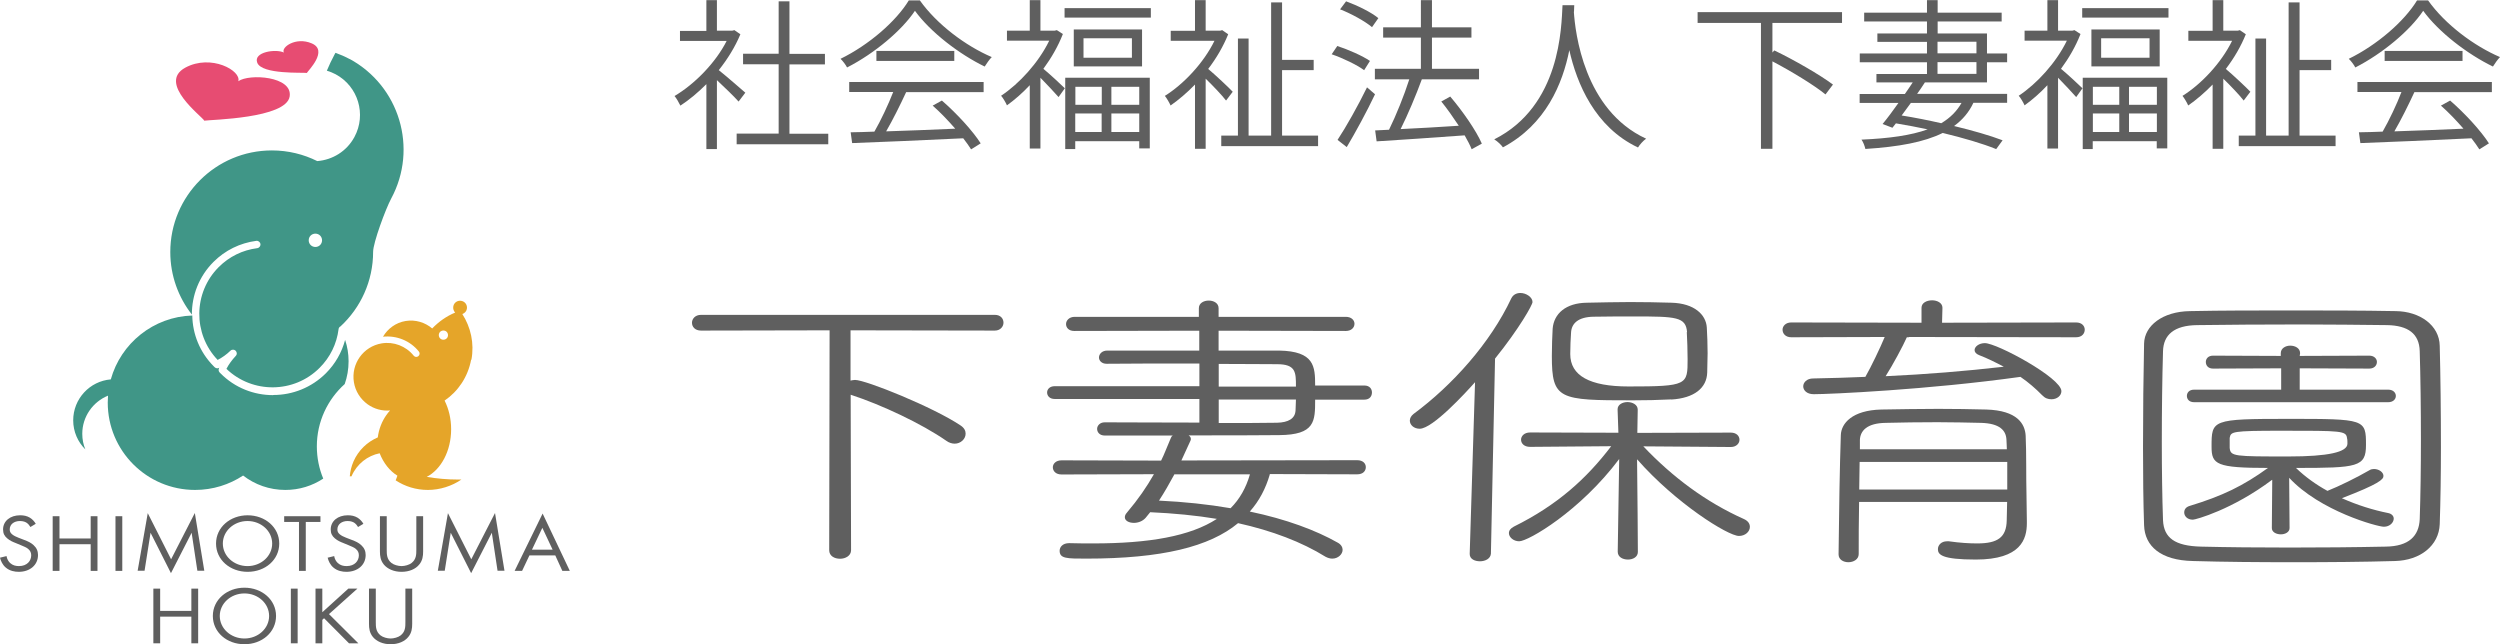 <?xml version="1.0" encoding="UTF-8"?>
<svg id="_レイヤー_2" data-name="レイヤー 2" xmlns="http://www.w3.org/2000/svg" viewBox="0 0 187.47 48.32">
  <defs>
    <style>
      .cls-1 {
        fill: #e5a529;
      }

      .cls-1, .cls-2, .cls-3, .cls-4 {
        stroke-width: 0px;
      }

      .cls-2 {
        fill: #5f5f5f;
      }

      .cls-3 {
        fill: #409687;
      }

      .cls-4 {
        fill: #e74c72;
      }
    </style>
  </defs>
  <g id="_レイヤー_1-2" data-name="レイヤー 1">
    <g>
      <g>
        <g>
          <path class="cls-2" d="M62.2,24.77l-9.63.02c-.45,0-.68-.28-.68-.59,0-.28.23-.59.68-.59h22.03c.43,0,.65.28.65.59,0,.28-.23.59-.65.59l-10.82-.02v3.77c.11-.02.23-.05.34-.05.79,0,5.85,2.03,7.92,3.42.28.19.37.4.37.61,0,.4-.37.75-.82.75-.2,0-.43-.07-.62-.21-1.87-1.3-4.88-2.71-7.18-3.46l.03,11.66c0,.42-.43.64-.82.64-.43,0-.82-.21-.82-.64l.03-16.49Z"/>
          <path class="cls-2" d="M95.22,35.58c-.31,1.06-.79,1.98-1.5,2.78,2.73.57,4.97,1.41,6.59,2.33.26.14.37.35.37.54,0,.33-.34.66-.77.66-.17,0-.34-.05-.51-.14-1.79-1.11-4-1.95-6.56-2.52-2.13,1.77-5.71,2.66-11.39,2.66-1.45,0-1.99,0-1.99-.59,0-.28.23-.57.71-.57h.03c.62.02,1.22.02,1.79.02,4.17,0,7.27-.54,9.26-1.84-1.56-.26-3.24-.42-5-.5l-.34.42c-.23.26-.57.38-.88.38-.37,0-.68-.16-.68-.42,0-.09.03-.21.14-.33.88-1.04,1.5-1.95,2.04-2.9l-6.93.02c-.43,0-.65-.26-.65-.54,0-.26.23-.52.65-.52l7.47.02c.26-.52.45-1.06.71-1.65.03-.09.08-.19.17-.23h-5.11c-.37,0-.57-.24-.57-.5,0-.23.2-.49.57-.49,1.53,0,4.37.02,7.1.02v-1.77h-10.85c-.37,0-.57-.23-.57-.49,0-.24.2-.47.57-.47h10.85v-1.7c-2.7,0-5.51,0-6.96.02-.37,0-.57-.24-.57-.47,0-.26.23-.52.62-.52h6.9v-1.49l-9.37.02c-.43,0-.62-.26-.62-.52s.23-.54.65-.54h9.31v-.65c0-.38.37-.57.74-.57s.74.19.74.57v.65h9.54c.43,0,.65.26.65.52,0,.28-.23.54-.65.54l-9.54-.02v1.49h4.54c2.64.05,2.7,1.18,2.7,2.62h3.69c.4,0,.57.26.57.52,0,.28-.17.54-.57.54h-3.69c0,1.62,0,2.64-2.7,2.66-1.59.02-4.2.02-6.79.02.11.07.17.16.17.26,0,.05,0,.09-.03.14l-.68,1.48,13.18-.02c.45,0,.65.26.65.52,0,.28-.2.54-.65.54l-6.56-.02ZM88.07,35.56c-.37.68-.74,1.34-1.16,1.98,1.9.09,3.69.28,5.37.57.68-.68,1.16-1.53,1.45-2.54h-5.65ZM97.18,28.98c0-1.06,0-1.67-1.42-1.67-1.02,0-2.61-.02-4.37-.02v1.7h5.79ZM91.39,29.95v1.77c1.79,0,3.41,0,4.37-.02.85-.02,1.36-.31,1.39-.92,0-.21.03-.52.03-.82h-5.79Z"/>
          <path class="cls-2" d="M110.21,41.52l.4-12.86c-.71.8-3.18,3.49-4.15,3.49-.43,0-.74-.28-.74-.61,0-.17.09-.35.28-.5,2.9-2.14,5.76-5.32,7.33-8.67.14-.28.4-.4.68-.4.43,0,.91.31.91.68,0,.21-.99,1.98-2.81,4.24l-.31,14.63c-.03.38-.43.57-.82.57s-.77-.17-.77-.54v-.02ZM123.22,33.46c2.21,2.33,4.71,4.19,7.55,5.46.31.14.45.35.45.59,0,.35-.34.68-.82.68-.82,0-4.74-2.45-7.64-5.75.03,1.67.06,6.95.06,6.95,0,.38-.37.57-.74.57-.4,0-.77-.19-.77-.59,0,0,.09-5.28.11-6.95-2.93,3.91-6.82,6.17-7.5,6.17-.43,0-.77-.31-.77-.61,0-.19.11-.35.37-.49,3.27-1.62,5.45-3.6,7.3-6.03l-6.08.05c-.45,0-.68-.26-.68-.54,0-.26.23-.54.68-.54l6.62.02-.06-1.74v-.02c0-.35.37-.54.74-.54s.77.19.77.57l-.03,1.74,7.01-.02c.43,0,.65.26.65.54,0,.26-.23.54-.65.54l-6.59-.05ZM125.32,29.95c-.97.05-1.93.07-2.9.07-5.51,0-6.05-.05-6.05-3.32,0-.73.03-1.48.06-2.05.09-1.13.99-1.93,2.56-1.95,1.11-.02,2.19-.05,3.24-.05s2.1.02,3.12.05c1.7.05,2.58.89,2.64,1.86.03.56.06,1.22.06,1.93,0,.47-.03.96-.03,1.44-.03,1.16-.97,1.93-2.7,2.03ZM126.51,24.91c-.09-1.15-.82-1.18-3.95-1.18-1.02,0-2.04,0-3.07.02-1.14.02-1.65.5-1.68,1.2-.03.45-.06,1.04-.06,1.6q0,2.43,4.37,2.43c4.43,0,4.43-.12,4.43-2.05,0-.68-.03-1.46-.06-2.03Z"/>
          <path class="cls-2" d="M143.13,25.29h-.14c-.28.64-1.05,2.07-1.59,2.92,3.04-.14,5.99-.38,8.86-.71-.62-.33-1.25-.64-1.85-.87-.23-.09-.34-.23-.34-.38,0-.26.34-.52.77-.52.91,0,5.74,2.61,5.74,3.6,0,.35-.34.61-.74.61-.26,0-.48-.07-.71-.31-.48-.49-1.02-.96-1.62-1.37-6.93.97-14.34,1.3-15.5,1.3-.54,0-.79-.31-.79-.59s.26-.59.74-.59c1.31-.02,2.64-.07,3.92-.12.43-.75,1.11-2.17,1.45-2.99l-7.01.02c-.43,0-.65-.28-.65-.57,0-.26.23-.54.65-.54l9.77.02v-1.12c0-.38.4-.56.8-.56.37,0,.77.19.77.56l-.03,1.12,10.05-.02c.45,0,.65.28.65.54,0,.28-.2.57-.65.57l-12.52-.02ZM151.99,39.11v.12c0,1.18-.43,2.73-3.83,2.73-2.58,0-2.84-.38-2.84-.78,0-.31.26-.59.68-.59h.14c.85.12,1.53.16,2.13.16,1.53,0,2.19-.45,2.21-1.74,0-.4.03-.85.03-1.37h-11.1c-.03,1.44-.03,2.87-.03,3.91,0,.4-.4.61-.77.61s-.74-.19-.74-.59c.03-3.04.09-6.67.17-8.95.03-.87.85-1.86,3.04-1.91,1.36-.02,2.81-.05,4.26-.05,1.22,0,2.41.02,3.61.05,2.33.07,2.9,1.08,2.95,1.96.06,1.11.03,3.34.06,4.29l.03,2.14ZM150.52,34.64h-11.07c0,.64-.03,1.37-.03,2.07h11.1v-2.07ZM150.49,33.69c0-.28-.03-.52-.03-.71-.03-.71-.51-1.23-1.9-1.27-.99-.02-2.13-.05-3.27-.05-1.36,0-2.73.02-3.89.05-1.42.02-1.9.61-1.93,1.27v.71h11.02Z"/>
          <path class="cls-2" d="M160.78,39.39c-.06-1.74-.08-3.77-.08-5.86,0-2.64.03-5.39.08-7.77.03-1.34,1.39-2.4,3.44-2.43,2.41-.05,4.97-.05,7.55-.05s5.25,0,7.89.05c1.79.02,3.27,1.06,3.29,2.61.06,2.35.09,4.99.09,7.58,0,2.05-.03,4.03-.09,5.79-.06,1.6-1.45,2.71-3.35,2.76-2.39.07-5,.09-7.61.09s-5.2-.02-7.55-.09c-2.41-.05-3.61-1.11-3.66-2.68ZM181.54,33.01c0-2.35-.03-4.71-.09-6.67-.03-1.32-.88-1.93-2.44-1.96-1.99-.02-4.26-.05-6.53-.05-2.75,0-5.51.02-7.72.05-1.73.02-2.53.73-2.56,1.96-.06,2.05-.09,4.45-.09,6.81,0,2.1.03,4.17.09,5.86.06,1.34.91,1.93,2.84,1.98,2.02.05,4.32.07,6.67.07s4.86-.02,7.18-.07c1.76-.02,2.5-.8,2.56-2.05.06-1.77.09-3.84.09-5.94ZM170.38,35.98c-2.98,2.24-5.74,2.99-5.94,2.99-.43,0-.65-.28-.65-.54,0-.21.11-.4.4-.49,2.47-.75,4.03-1.51,5.88-2.85-3.86,0-4.23-.26-4.23-1.58,0-2.03,0-2.1,5.76-2.1s5.82.02,5.82,1.96c0,1.65-.62,1.72-5.25,1.72.68.66,1.5,1.25,2.36,1.72.88-.35,2.22-1.01,3.15-1.55.11-.07.23-.09.34-.09.37,0,.71.24.71.52,0,.26-.31.59-3.12,1.67,1.16.52,2.36.89,3.46,1.11.28.05.43.23.43.42,0,.28-.28.61-.74.61-.48,0-4.8-1.18-7.1-3.67l.03,3.77c0,.31-.34.47-.65.47-.34,0-.68-.16-.68-.47l.03-3.6ZM164.53,30.16c-.37,0-.54-.23-.54-.47s.17-.47.54-.47h6.53v-1.6l-5.11.02c-.37,0-.54-.24-.54-.5,0-.23.17-.47.54-.47l5.08.02v-.2c0-.38.37-.57.71-.57.37,0,.74.19.74.57l-.03.2,5.22-.02c.37,0,.57.24.57.47,0,.26-.2.5-.57.5l-5.22-.02v1.6h6.64c.37,0,.57.23.57.47s-.2.47-.57.47h-14.57ZM171.09,32.3c-3.78,0-3.8.07-3.89.54v.75c.06.64.34.64,4.43.64q4.4,0,4.4-.96c0-.14,0-.31-.03-.4-.06-.57-.37-.57-4.91-.57Z"/>
        </g>
        <g>
          <g>
            <path class="cls-4" d="M17.87,6.09c.24-.79-2.04-2.06-3.97-1.02-2.14,1.16,1.28,3.68,1.42,3.98.47-.08,6.13-.16,6.4-1.81.25-1.53-3.04-1.73-3.85-1.15Z"/>
            <path class="cls-4" d="M23.37,3.25c-1.2-.51-2.32.31-2.08.69-.59-.29-2.31-.05-2,.76.34.9,3.43.72,3.72.77.07-.15,1.65-1.68.36-2.22Z"/>
          </g>
          <g>
            <path class="cls-2" d="M2.28,39.52c-.06-.11-.16-.23-.27-.31-.09-.06-.25-.14-.51-.14-.45,0-.77.25-.77.63,0,.16.05.25.17.36.14.12.31.19.48.26l.44.17c.27.1.51.21.7.39.23.21.33.45.33.74,0,.76-.62,1.26-1.44,1.26-.3,0-.68-.06-.99-.33-.23-.2-.36-.48-.42-.73l.49-.12c.03.21.14.4.27.52.2.18.42.23.66.23.62,0,.92-.4.92-.81,0-.18-.06-.34-.23-.48-.13-.11-.31-.18-.55-.28l-.41-.17c-.18-.07-.4-.16-.61-.34-.2-.17-.31-.36-.31-.67,0-.63.54-1.06,1.28-1.06.28,0,.51.05.73.18.18.11.34.28.44.46l-.4.24Z"/>
            <path class="cls-2" d="M4.46,40.38h2.34v-1.67h.51v4.1h-.51v-2h-2.34v2h-.51v-4.1h.51v1.67Z"/>
            <path class="cls-2" d="M9.17,38.71v4.1h-.51v-4.1h.51Z"/>
            <path class="cls-2" d="M10.32,42.81l.76-4.33,1.75,3.46,1.78-3.47.71,4.33h-.52l-.43-2.85-1.55,3.03-1.53-3.03-.45,2.85h-.52Z"/>
            <path class="cls-2" d="M16.2,40.76c0-1.22,1.06-2.12,2.37-2.12s2.37.9,2.37,2.12-1.05,2.12-2.37,2.12-2.37-.9-2.37-2.12ZM16.71,40.76c0,.94.83,1.69,1.85,1.69s1.85-.75,1.85-1.69-.83-1.69-1.85-1.69-1.85.75-1.85,1.69Z"/>
            <path class="cls-2" d="M22.93,39.14v3.67h-.51v-3.67h-1.11v-.43h2.72v.43h-1.11Z"/>
            <path class="cls-2" d="M26.85,39.52c-.06-.11-.16-.23-.27-.31-.09-.06-.25-.14-.51-.14-.45,0-.77.25-.77.63,0,.16.05.25.17.36.14.12.31.19.48.26l.44.17c.27.1.51.21.7.39.23.21.33.45.33.74,0,.76-.62,1.26-1.44,1.26-.3,0-.68-.06-.99-.33-.23-.2-.36-.48-.42-.73l.49-.12c.03.21.14.4.27.52.2.18.42.23.66.23.62,0,.92-.4.92-.81,0-.18-.06-.34-.23-.48-.13-.11-.31-.18-.55-.28l-.41-.17c-.18-.07-.4-.16-.61-.34-.2-.17-.31-.36-.31-.67,0-.63.54-1.06,1.28-1.06.28,0,.51.05.73.18.18.11.34.28.44.46l-.4.24Z"/>
            <path class="cls-2" d="M29,41.22c0,.34,0,.72.36,1,.18.14.5.23.75.23s.57-.09.75-.23c.36-.28.36-.65.36-1v-2.51h.51v2.64c0,.34-.04.68-.29.98-.27.34-.75.55-1.33.55s-1.06-.22-1.33-.55c-.25-.31-.29-.64-.29-.98v-2.64h.51v2.51Z"/>
            <path class="cls-2" d="M32.83,42.81l.76-4.33,1.75,3.46,1.78-3.47.71,4.33h-.52l-.43-2.85-1.55,3.03-1.53-3.03-.45,2.85h-.52Z"/>
            <path class="cls-2" d="M41.64,41.65h-1.94l-.55,1.16h-.56l2.1-4.3,2.04,4.3h-.56l-.53-1.16ZM41.44,41.22l-.77-1.64-.78,1.64h1.54Z"/>
          </g>
          <g>
            <path class="cls-3" d="M20.47,29.63c-1.42,0-2.85-.54-3.93-1.63l-.07-.07c-.08-.08-.1-.21-.05-.31,0-.02.02-.03.03-.05-.01,0-.03.01-.04.02-.04.02-.08.03-.12.03-.07,0-.14-.03-.19-.08l-.07-.07c-1.05-1.05-1.59-2.43-1.61-3.81-2.92.09-5.36,2.09-6.11,4.79,0,0,0,0,0,0-1.58.13-2.82,1.46-2.82,3.07,0,.85.35,1.63.91,2.18-.15-.36-.23-.75-.23-1.17,0-1.29.8-2.4,1.93-2.86-.01.17-.02.34-.02.52,0,3.62,2.93,6.55,6.55,6.55,1.33,0,2.57-.4,3.6-1.08.88.68,1.97,1.08,3.17,1.08,1.05,0,2.02-.31,2.84-.85-.31-.74-.48-1.56-.48-2.42,0-1.85.81-3.52,2.09-4.67.19-.54.29-1.11.29-1.71,0-.56-.09-1.09-.26-1.6-.25.94-.74,1.8-1.44,2.5-1.08,1.08-2.51,1.63-3.93,1.63Z"/>
            <path class="cls-3" d="M26.24,4.44c-.35-.19-.72-.35-1.08-.48-.03.05-.06.09-.08.14-.21.39-.4.79-.57,1.2.23.07.45.16.66.27,1.69.91,2.32,3.01,1.41,4.7-.58,1.08-1.65,1.72-2.79,1.81-1.02-.51-2.18-.8-3.4-.8-4.21,0-7.62,3.41-7.62,7.62,0,1.77.61,3.4,1.62,4.69-.01-1.43.53-2.86,1.62-3.95.87-.87,1.99-1.42,3.21-1.58.15-.02.29.09.31.24.02.15-.09.29-.24.31-1.1.14-2.1.63-2.89,1.42-1.91,1.91-1.94,5.01-.08,6.96.35-.18.67-.41.96-.69.11-.11.29-.1.39,0,0,0,0,0,0,0,.11.11.12.28,0,.4-.27.29-.51.61-.69.96,1.95,1.87,5.07,1.85,6.99-.08.79-.79,1.28-1.79,1.42-2.9,0-.04.02-.07.03-.1,0,0,0,0,0,0,0,0,0,0,0,0,.03-.05.07-.09.12-.11,1.5-1.39,2.44-3.38,2.44-5.59,0-.67.93-3.2,1.36-4,2.02-3.76.62-8.44-3.14-10.47ZM23.65,18.52c-.28,0-.5-.22-.5-.5s.22-.5.5-.5.5.22.5.5-.22.5-.5.5Z"/>
          </g>
          <g>
            <path class="cls-2" d="M12.01,45.81h2.34v-1.67h.51v4.1h-.51v-2h-2.34v2h-.51v-4.1h.51v1.67Z"/>
            <path class="cls-2" d="M15.96,46.19c0-1.22,1.06-2.12,2.37-2.12s2.37.9,2.37,2.12-1.05,2.12-2.37,2.12-2.37-.9-2.37-2.12ZM16.48,46.19c0,.94.83,1.69,1.85,1.69s1.85-.75,1.85-1.69-.83-1.69-1.85-1.69-1.85.75-1.85,1.69Z"/>
            <path class="cls-2" d="M22.32,44.14v4.1h-.51v-4.1h.51Z"/>
            <path class="cls-2" d="M24.18,45.9l1.94-1.76h.68l-2.13,1.91,2.2,2.19h-.7l-1.87-1.88-.13.12v1.76h-.51v-4.1h.51v1.76Z"/>
            <path class="cls-2" d="M28.18,46.65c0,.34,0,.72.36,1,.18.14.5.23.75.23s.57-.09.75-.23c.36-.28.36-.65.36-1v-2.51h.51v2.64c0,.34-.04.68-.29.98-.27.34-.75.55-1.33.55s-1.06-.22-1.33-.55c-.25-.31-.29-.64-.29-.98v-2.64h.51v2.51Z"/>
          </g>
          <path class="cls-1" d="M35.35,26.98c.23-1.24-.05-2.44-.68-3.43.17-.06.31-.2.34-.39.05-.28-.13-.55-.42-.6-.28-.05-.55.13-.6.42-.03.17.03.34.14.46-.65.27-1.23.68-1.72,1.19-.53-.45-1.25-.68-1.99-.56-.74.12-1.35.58-1.7,1.18,1.02-.11,2.04.3,2.69,1.11.09.11.07.26-.04.35-.11.09-.26.07-.35-.04-.58-.72-1.5-1.07-2.4-.92-1.38.23-2.31,1.54-2.08,2.92.11.67.48,1.25,1.03,1.65.49.35,1.08.51,1.68.46-.1.11-.2.23-.28.35-.32.45-.56,1.03-.64,1.67-.79.34-1.45.96-1.82,1.8-.16.37-.25.74-.28,1.12.04,0,.08,0,.13,0,0-.01,0-.02.01-.03.4-.91,1.2-1.52,2.1-1.7.29.74.76,1.33,1.33,1.68-.04.12-.08.24-.13.35.7.46,1.53.72,2.42.72s1.8-.29,2.51-.78c-.09,0-.18,0-.27,0-.79,0-1.57-.07-2.33-.2,1.07-.55,1.83-1.94,1.83-3.57,0-.8-.18-1.53-.49-2.15,1.01-.69,1.75-1.77,1.99-3.07ZM33.19,25.47c-.19-.03-.31-.21-.28-.4.03-.19.21-.31.4-.28.19.03.31.21.28.4-.03.19-.21.31-.4.28Z"/>
        </g>
      </g>
      <g>
        <path class="cls-2" d="M55.39,7.62c-.33-.37-1.07-1.09-1.63-1.61v5.17h-.79v-4.87c-.64.64-1.3,1.19-1.95,1.61-.1-.21-.31-.58-.44-.72,1.48-.87,3.07-2.47,3.91-4.13h-3.5v-.75h1.98V.01h.79v2.29h1.15l.16-.04.45.31c-.39.94-.96,1.86-1.62,2.69.55.44,1.67,1.41,1.99,1.69l-.5.66ZM62.11,10.02v.8h-6.87v-.8h3.15v-5.2h-2.67v-.79h2.67V.1h.81v3.94h2.66v.79h-2.66v5.2h2.91Z"/>
        <path class="cls-2" d="M68.97.02c1.29,1.82,3.46,3.43,5.4,4.26-.18.18-.39.49-.53.71-1.9-.92-4.07-2.58-5.23-4.18-.99,1.48-3.02,3.19-5.09,4.25-.1-.2-.32-.49-.49-.65,2.11-1.03,4.16-2.8,5.12-4.38h.82ZM63.66,6.15h10.1v.76h-5.81c-.44.95-.99,2.06-1.5,2.94,1.57-.05,3.39-.12,5.18-.2-.52-.6-1.12-1.23-1.69-1.73l.69-.38c1.13.98,2.34,2.31,2.91,3.21l-.72.45c-.15-.25-.36-.53-.59-.83-3.03.15-6.23.28-8.33.36l-.11-.81c.53-.01,1.13-.02,1.78-.05.5-.87,1.05-2.05,1.41-2.97h-3.3v-.76ZM71.56,3.82v.75h-5.84v-.75h5.84Z"/>
        <path class="cls-2" d="M79.7,2.56c-.36.92-.87,1.8-1.46,2.6.44.36,1.36,1.21,1.61,1.46l-.47.66c-.28-.32-.91-.99-1.36-1.45v5.31h-.8v-4.75c-.55.59-1.14,1.1-1.71,1.51-.09-.21-.31-.58-.44-.72,1.36-.9,2.81-2.48,3.61-4.13h-3.17v-.75h1.71V.01h.8v2.29h1.07l.16-.04.45.29ZM86.3.61v.71h-6.47v-.71h6.47ZM79.89,5.83h6.33v5.3h-.79v-.54h-4.8v.59h-.75v-5.35ZM85.64,2.21v2.77h-5.12v-2.77h5.12ZM80.64,6.51v1.35h1.98v-1.35h-1.98ZM82.61,9.9v-1.39h-1.98v1.39h1.98ZM84.88,2.87h-3.63v1.46h3.63v-1.46ZM85.43,6.51h-2.09v1.35h2.09v-1.35ZM85.43,9.9v-1.39h-2.09v1.39h2.09Z"/>
        <path class="cls-2" d="M91.94,7.54c-.29-.38-.99-1.12-1.53-1.64v5.26h-.8v-4.82c-.59.61-1.23,1.15-1.83,1.57-.09-.21-.31-.58-.43-.72,1.41-.88,2.91-2.47,3.72-4.13h-3.28v-.75h1.82V.01h.8v2.29h1.09l.15-.04.45.31c-.37.91-.88,1.79-1.5,2.6.53.44,1.57,1.42,1.84,1.71l-.5.66ZM98.84,10.17v.79h-7.26v-.79h1.25V2.89h.8v7.28h1.69V.18h.82v4.31h2.37v.77h-2.37v4.91h2.7Z"/>
        <path class="cls-2" d="M102.29,5.26c-.53-.39-1.58-.9-2.43-1.19l.42-.62c.83.27,1.9.74,2.45,1.12l-.44.7ZM100.3,10.49c.63-.95,1.53-2.55,2.21-3.94l.6.52c-.61,1.29-1.45,2.83-2.12,3.96l-.69-.54ZM102.89,2.04c-.52-.44-1.55-1.01-2.4-1.34l.45-.6c.85.31,1.89.82,2.42,1.26l-.47.67ZM110.36,11.2c-.12-.31-.31-.66-.53-1.05-2.39.18-4.9.34-6.6.45l-.11-.82,1.04-.05c.53-1.07,1.14-2.59,1.52-3.78h-2.58v-.79h3.45v-2.34h-2.83v-.77h2.83V.01h.83v2.04h2.96v.77h-2.96v2.34h3.53v.79h-4.29c-.44,1.2-1.05,2.65-1.59,3.73,1.3-.06,2.83-.15,4.36-.25-.41-.62-.87-1.28-1.31-1.82l.67-.37c.93,1.09,1.95,2.56,2.37,3.53l-.76.42Z"/>
        <path class="cls-2" d="M118.02.88c.1,1.53.75,7.37,5.42,9.52-.23.16-.48.45-.61.66-3.24-1.53-4.59-4.81-5.15-7.3-.5,2.52-1.77,5.59-4.98,7.29-.12-.18-.39-.44-.65-.6,4.99-2.51,5.03-8.43,5.12-10.06h.88l-.02.49Z"/>
        <path class="cls-2" d="M132.91,1.72v2.22l.14-.16c1.5.72,3.42,1.83,4.4,2.56l-.56.74c-.86-.7-2.55-1.73-3.98-2.48v6.56h-.86V1.72h-4.75v-.81h10.83v.81h-5.23Z"/>
        <path class="cls-2" d="M144.35,6.17c-.18.28-.38.58-.59.87h6.75v.67h-2.53c-.33.71-.82,1.28-1.45,1.74,1.41.34,2.69.71,3.64,1.07l-.48.66c-1.04-.42-2.44-.83-4.01-1.21-1.39.69-3.3,1.04-5.8,1.2-.05-.23-.16-.51-.29-.7,2.09-.09,3.72-.32,4.96-.77-.77-.16-1.57-.32-2.38-.45l-.26.33-.74-.28c.36-.43.77-.99,1.19-1.58h-2.91v-.67h3.39c.21-.29.4-.59.59-.87h-2.72v-.63h3.79v-.88h-5.04v-.66h5.04v-.87h-3.72v-.63h3.72v-.9h-4.71v-.66h4.71v-.94h.8v.94h4.8v.66h-4.8v.9h3.7v1.5h1.51v.66h-1.51v1.51h-4.65ZM143.29,7.72c-.23.32-.47.64-.69.94,1.01.16,2,.36,2.97.58.66-.39,1.17-.9,1.52-1.52h-3.8ZM145.29,4h2.92v-.87h-2.92v.87ZM145.29,5.54h2.92v-.88h-2.92v.88Z"/>
        <path class="cls-2" d="M156.01,2.56c-.36.92-.87,1.8-1.46,2.6.44.36,1.36,1.21,1.61,1.46l-.47.66c-.28-.32-.91-.99-1.36-1.45v5.31h-.8v-4.75c-.55.59-1.14,1.1-1.71,1.51-.09-.21-.31-.58-.44-.72,1.36-.9,2.81-2.48,3.61-4.13h-3.17v-.75h1.71V.01h.8v2.29h1.07l.16-.04.45.29ZM162.61.61v.71h-6.47v-.71h6.47ZM156.19,5.83h6.33v5.3h-.79v-.54h-4.8v.59h-.75v-5.35ZM161.95,2.21v2.77h-5.12v-2.77h5.12ZM156.94,6.51v1.35h1.98v-1.35h-1.98ZM158.92,9.9v-1.39h-1.98v1.39h1.98ZM161.19,2.87h-3.63v1.46h3.63v-1.46ZM161.74,6.51h-2.09v1.35h2.09v-1.35ZM161.74,9.9v-1.39h-2.09v1.39h2.09Z"/>
        <path class="cls-2" d="M168.25,7.54c-.29-.38-.99-1.12-1.53-1.64v5.26h-.8v-4.82c-.59.61-1.23,1.15-1.83,1.57-.09-.21-.31-.58-.43-.72,1.41-.88,2.91-2.47,3.72-4.13h-3.28v-.75h1.82V.01h.8v2.29h1.09l.15-.04.45.31c-.37.91-.88,1.79-1.5,2.6.53.44,1.57,1.42,1.84,1.71l-.5.66ZM175.14,10.17v.79h-7.26v-.79h1.25V2.89h.8v7.28h1.69V.18h.82v4.31h2.37v.77h-2.37v4.91h2.7Z"/>
        <path class="cls-2" d="M182.07.02c1.29,1.82,3.46,3.43,5.4,4.26-.18.18-.39.49-.53.71-1.9-.92-4.07-2.58-5.23-4.18-.99,1.48-3.02,3.19-5.09,4.25-.1-.2-.32-.49-.49-.65,2.11-1.03,4.16-2.8,5.12-4.38h.82ZM176.76,6.15h10.1v.76h-5.81c-.44.95-.99,2.06-1.5,2.94,1.57-.05,3.39-.12,5.18-.2-.52-.6-1.12-1.23-1.69-1.73l.69-.38c1.13.98,2.34,2.31,2.91,3.21l-.72.45c-.15-.25-.36-.53-.59-.83-3.03.15-6.23.28-8.33.36l-.11-.81c.53-.01,1.13-.02,1.78-.05.5-.87,1.06-2.05,1.41-2.97h-3.3v-.76ZM184.66,3.82v.75h-5.84v-.75h5.84Z"/>
      </g>
    </g>
  </g>
</svg>
